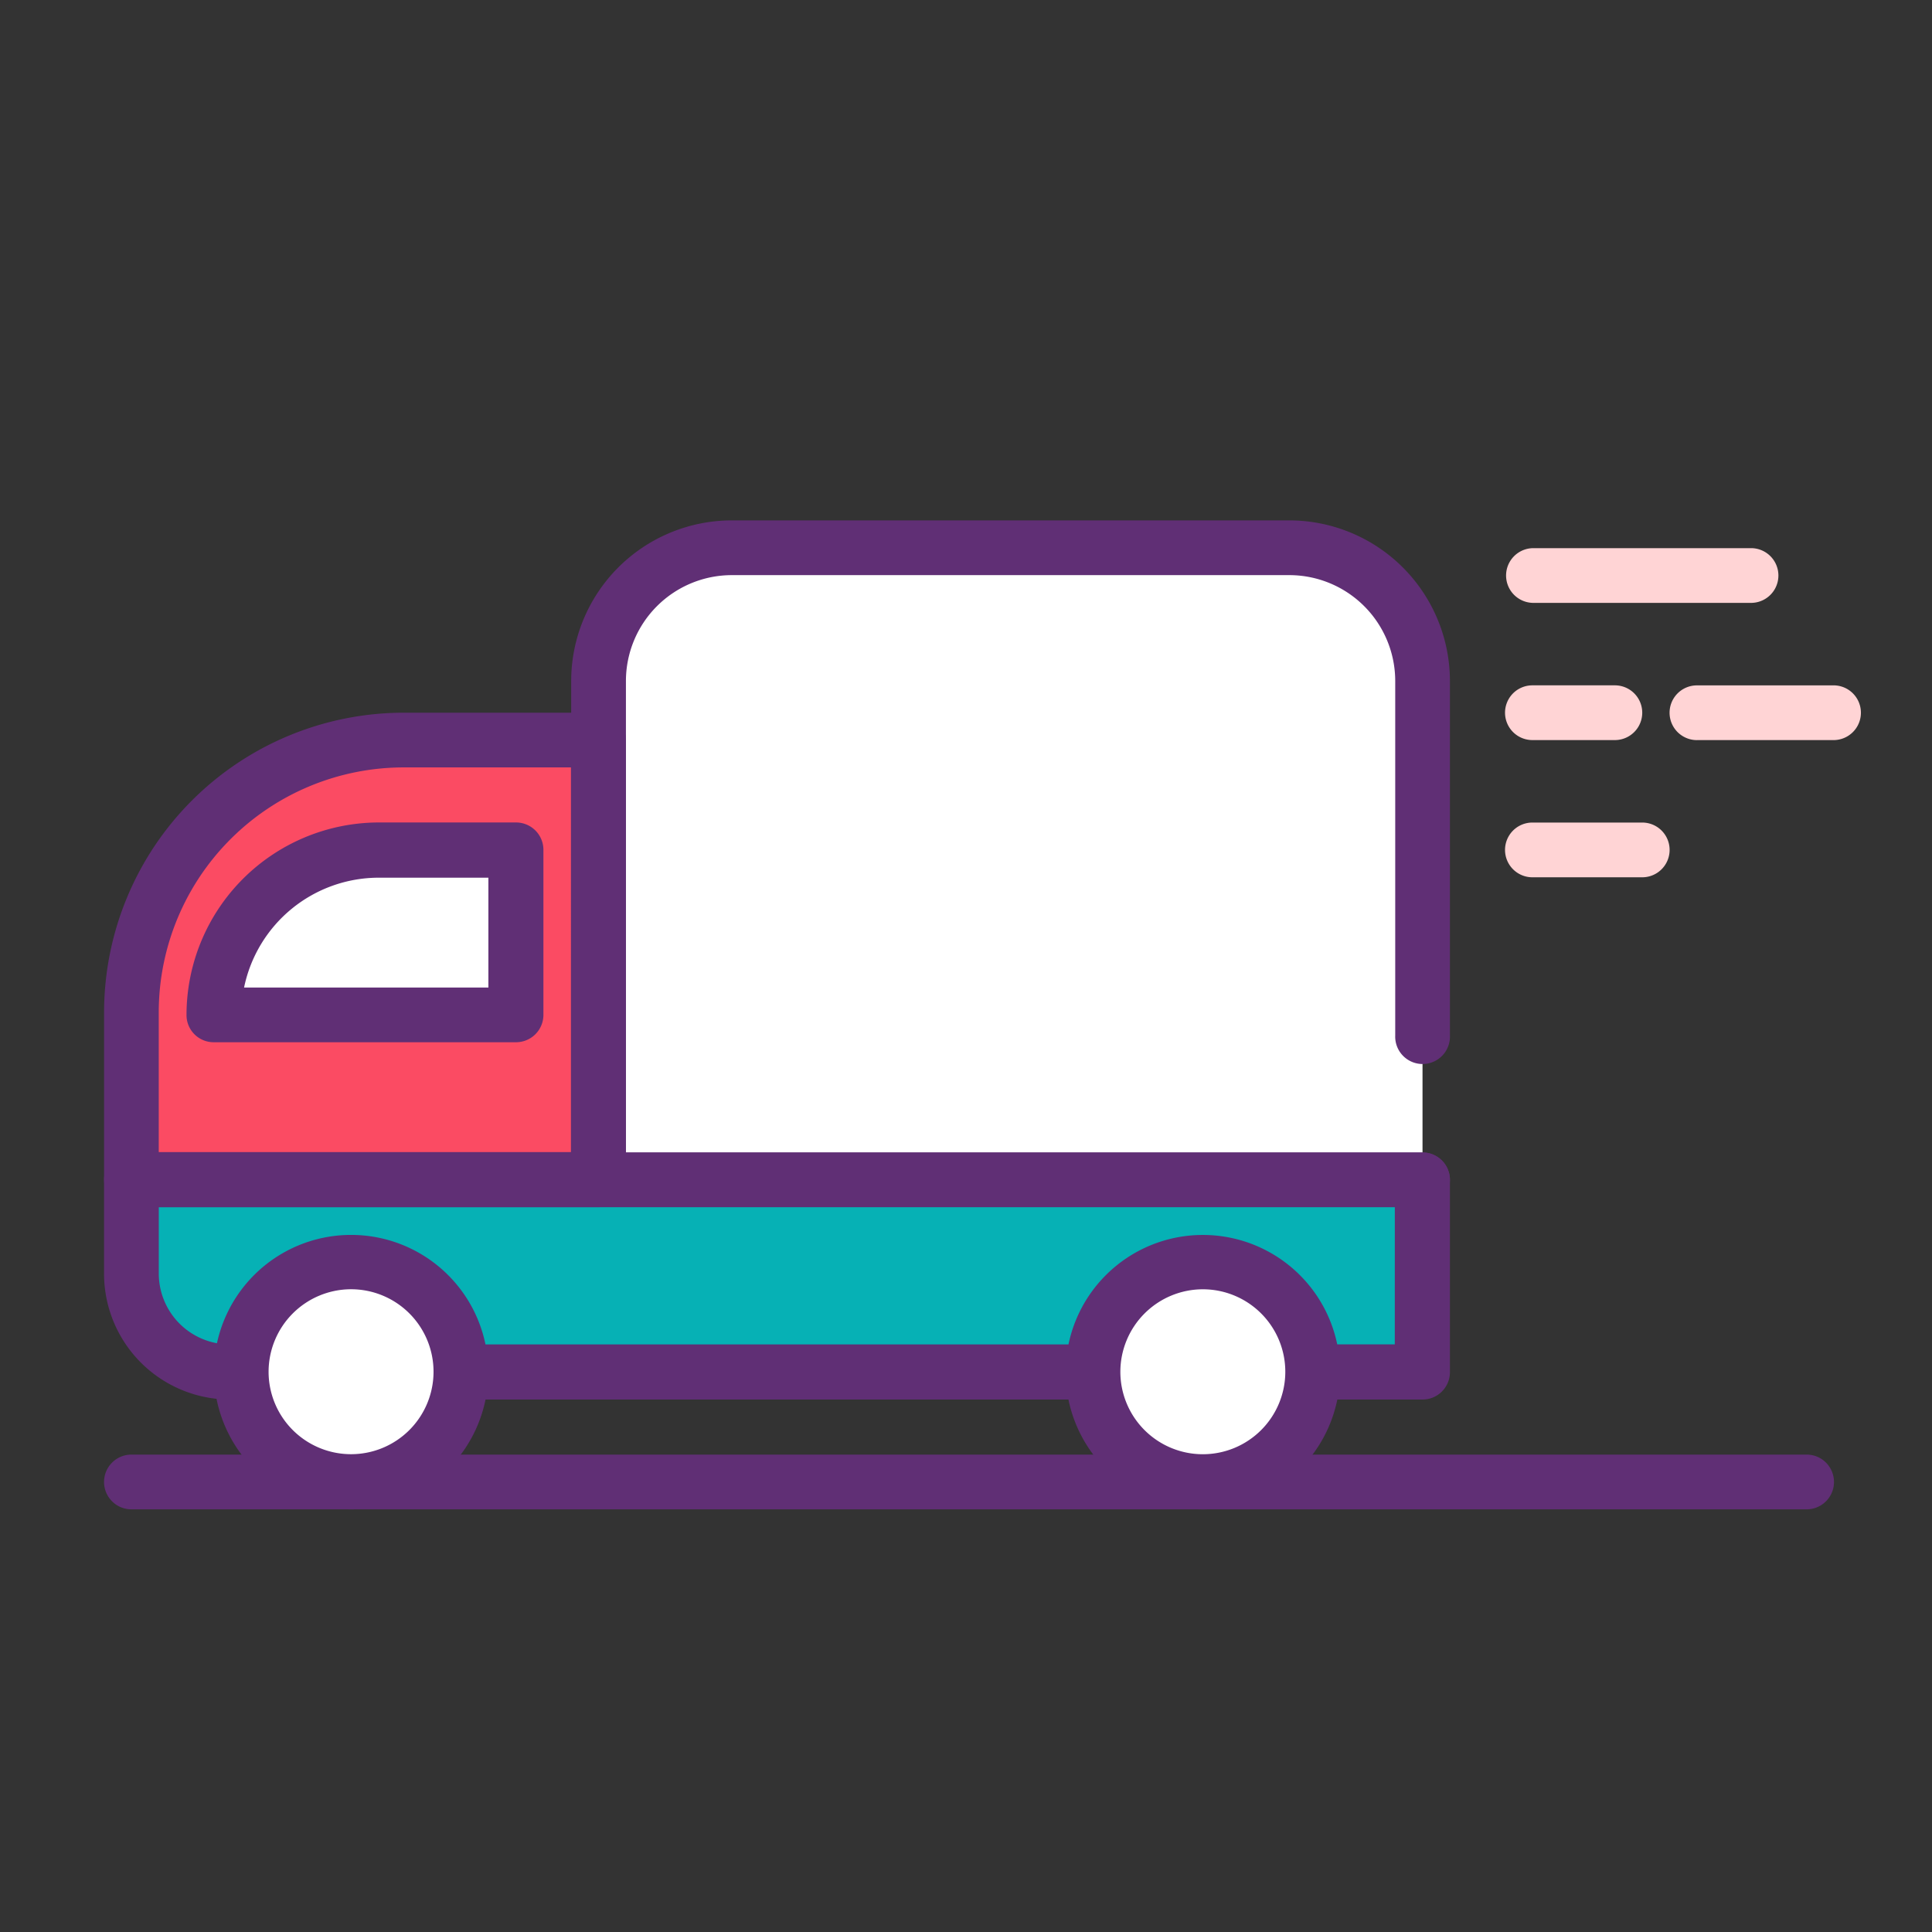 <svg viewBox='0 0 48 48' xmlns='http://www.w3.org/2000/svg'><rect x="0" y="0" width="48" height="48" fill="#333333" stroke="none"/><path d='M0 0h48v48H0z' fill='none'/><path d='M35.342 25.725v-8.807a3.306 3.306 0 0 0-3.308-3.309H18.179a3.306 3.306 0 0 0-3.309 3.309v12.355a.027.027 0 0 0 .03.03h20.442' fill='#fff'/><path d='M14.901 29.993h20.442a.68.68 0 0 0 0-1.36H15.551V16.918a2.632 2.632 0 0 1 2.629-2.629h13.855a2.632 2.632 0 0 1 2.629 2.629v8.811a.68.68 0 1 0 1.359 0v-8.811a3.993 3.993 0 0 0-3.988-3.989H18.18a3.993 3.993 0 0 0-3.989 3.989v12.355a.728.728 0 0 0 .71.72z' fill='#602f75'/><g fill='#ffd4d5'><path d='M38.072 14.978h5.458a.68.68 0 0 0 0-1.359h-5.458a.68.68 0 0 0 0 1.359z'/><path d='M38.072 18.387h2.049a.68.68 0 0 0 0-1.36h-2.049a.68.68 0 1 0 0 1.36z'/><path d='M42.16 18.387h3.42a.68.68 0 0 0 0-1.359h-3.42a.68.68 0 0 0 0 1.36z'/><path d='M38.072 21.796h2.729a.68.68 0 1 0 0-1.36h-2.729a.68.68 0 0 0 0 1.36z'/></g><path d='M5.704 34.081h29.639v-4.778H3.265v2.339a2.442 2.442 0 0 0 2.439 2.439z' fill='#06b1b5'/><path d='M5.704 34.771h29.639a.68.68 0 0 0 .68-.68v-4.778a.68.68 0 0 0-.68-.68H3.265a.68.68 0 0 0-.68.68v2.339a3.129 3.129 0 0 0 3.119 3.119zm28.949-1.37H5.704a1.762 1.762 0 0 1-1.759-1.759v-1.649h30.709z' fill='#602f75'/><path d='M14.871 18.387h-4.848a6.762 6.762 0 0 0-6.758 6.758v4.158h11.606z' fill='#fb4b63'/><path d='M3.265 29.992h11.606a.68.68 0 0 0 .68-.68V18.387a.68.68 0 0 0-.68-.68h-4.848a7.449 7.449 0 0 0-7.437 7.437v4.163a.683.683 0 0 0 .679.685zm10.92-1.369H3.944v-3.479a6.088 6.088 0 0 1 6.078-6.078h4.163z' fill='#602f75'/><path d='M5.314 25.216h7.507v-4.1H9.414a4.1 4.1 0 0 0-4.1 4.1z' fill='#fff'/><path d='M5.314 25.894h7.507a.68.68 0 0 0 .68-.68v-4.1a.68.68 0 0 0-.68-.68H9.412a4.785 4.785 0 0 0-4.778 4.778.674.674 0 0 0 .68.682zm6.827-1.359H6.064a3.418 3.418 0 0 1 3.339-2.729h2.731v2.73z' fill='#602f75'/><ellipse cx='29.885' cy='34.081' fill='#fff' rx='2.729' ry='2.729'/><path d='M29.885 37.5a3.409 3.409 0 1 0-3.409-3.409 3.413 3.413 0 0 0 3.409 3.409zm0-5.468a2.049 2.049 0 1 1-2.05 2.051 2.052 2.052 0 0 1 2.05-2.051z' fill='#602f75'/><ellipse cx='8.723' cy='34.081' fill='#fff' rx='2.729' ry='2.729'/><path d='M8.723 37.499a3.409 3.409 0 1 0-3.409-3.409 3.413 3.413 0 0 0 3.409 3.409zm0-5.468a2.049 2.049 0 1 1-2.05 2.051 2.052 2.052 0 0 1 2.05-2.051z' fill='#602f75'/><path d='M3.265 37.499h41.62a.68.68 0 0 0 0-1.36H3.265a.68.68 0 0 0 0 1.36z' fill='#602f75'/></svg>